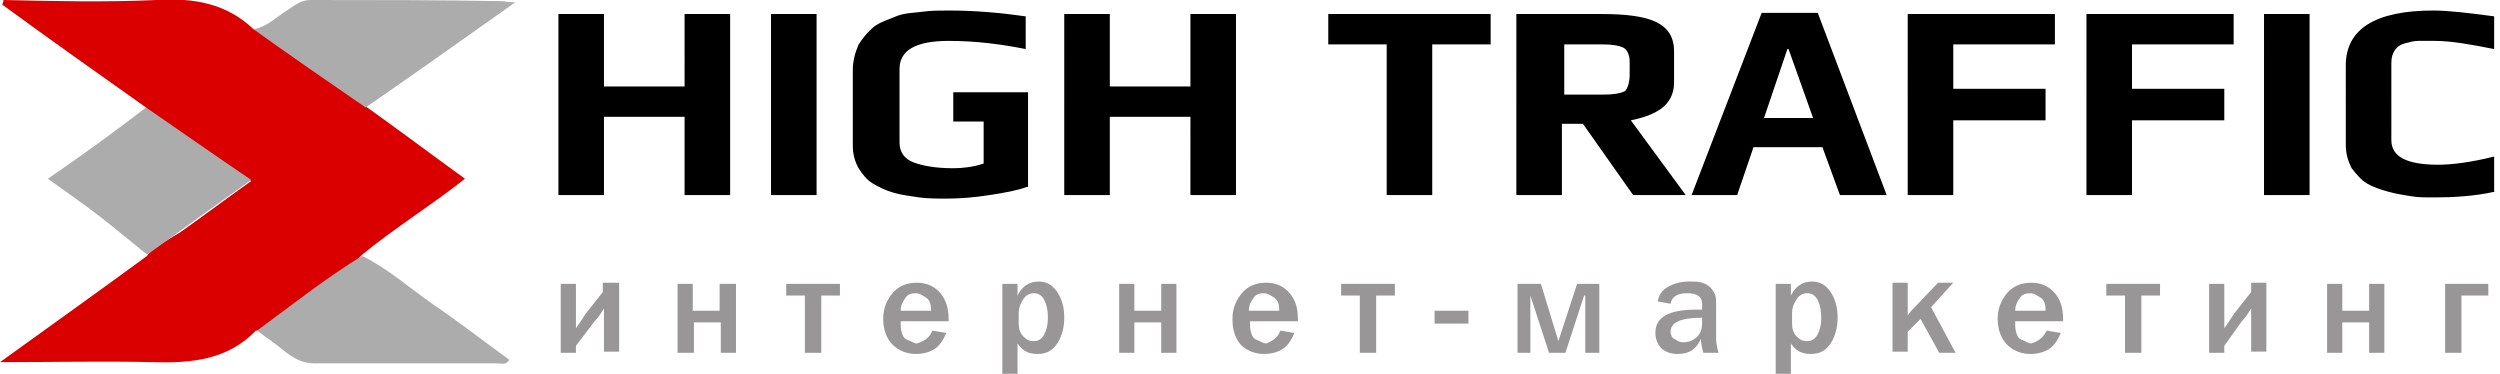 <svg id="logo" xmlns="http://www.w3.org/2000/svg" viewBox="0 0 214 32"><style>.st0{fill:#da0000}.st1{fill:#acacac}.st2{fill:#989696}</style><g id="x"><path class="st0" d="M22 28.3h-.1c-2.4 2.5-5.5 2.8-8.8 2.7-4.2-.1-8.5 0-13.1 0 4.3-3.1 8.5-6.1 12.6-9.1.2-.5 2.3-1.7 2.8-2 2-1.4 4.1-3 6.1-4.4 1.2-.8 1.2.8 0 0-1.9-1.3-3-2.1-4.9-3.4-.6-.4-3.8-2.1-4.1-2.9C8.4 6.3 4.3 3.4.2.4.2.3.3.2.3 0 4.7.1 9 .2 13.4 0c3.2-.2 6 .3 8.3 2.5 2.5 1 4.5 2.9 6.7 4.3 1 .7 2.2 1.2 2.9 2.3 2.8 2 5.6 4.1 8.5 6.2-2.9 2.3-6 4.2-8.8 6.5-1.7 1.8-3.9 3-5.8 4.5-1 .8-1.9 1.8-3.2 2z"/><path class="st1" d="M22 28.3c3-2.2 5.9-4.5 9-6.4 2.2 1.1 4 2.7 6 4.1 2.2 1.5 4.4 3.2 6.6 4.8-.3.5-.7.3-1.1.3H26.9c-1 0-1.7-.4-2.5-1-.7-.6-1.6-1.2-2.4-1.8zM31.3 9.2c-3.2-2.2-6.4-4.4-9.6-6.7 1.2-.2 2-1.1 3-1.7.6-.4 1.1-.8 1.9-.8 5.5 0 10.9 0 16.4.1.2 0 .5.1 1.1.1-4.5 3.2-8.6 6.1-12.8 9zM12.5 9.2c2.9 2 5.9 4.1 9 6.2-3.1 2.2-6 4.3-8.9 6.4-3.7-3-2.7-2.2-4.1-3.3-1.4-1.1-2.9-2.1-4.4-3.2 2.9-2 5.7-4 8.4-6.1z"/></g><g id="name"><path d="M62.5 16.7h-3.9V10h-6.9v6.7h-3.9V1.2h3.9v6.2h6.9V1.2h3.9v15.5zM69.9 16.7H66V1.2h3.9v15.5zM87.9 16c-.8.3-1.9.5-3.2.7-1.3.2-2.5.3-3.6.3-.9 0-1.7 0-2.4-.1s-1.5-.2-2.2-.4c-.7-.2-1.3-.5-1.8-.8-.5-.3-.9-.8-1.2-1.3-.3-.5-.5-1.2-.5-1.9V6c0-.8.2-1.5.5-2.2.4-.6.8-1.1 1.3-1.5.5-.4 1.2-.6 1.9-.9s1.6-.3 2.3-.4c.7-.1 1.4-.1 2.2-.1 2.3 0 4.5.2 6.6.5v2.8c-2-.4-4.2-.7-6.6-.7-2.8 0-4.2.8-4.2 2.4v6.3c0 .8.4 1.4 1.2 1.7.8.3 1.9.5 3.4.5.8 0 1.7-.1 2.6-.4v-3.6h-2.6V7.9H88V16zM105.8 16.7h-3.9V10H95v6.7h-3.9V1.2H95v6.2h6.9V1.2h3.9v15.5zM127.6 3.8h-5v12.9h-3.9V3.8h-5V1.2h13.9v2.6zM144.3 16.7h-4.5l-4.3-6.1h-1.8v6.1h-3.9V1.2h7.3c2.1 0 3.7.2 4.7.7 1 .5 1.5 1.3 1.5 2.5v2.7c0 .9-.4 1.7-1.1 2.2-.7.5-1.6.8-2.6 1l4.7 6.4zm-4.8-10.3V5.3c0-.6-.2-1-.5-1.2-.4-.2-1-.3-1.8-.3h-3.3v4.3h3.3c.9 0 1.5-.1 1.9-.3.2-.2.4-.7.4-1.4zM161.5 16.7h-4l-1.5-4.1h-5.9l-1.4 4.1h-3.9l6-15.6h4.8l5.9 15.6zm-6.3-6.6l-2.1-5.9h-.1l-2 5.9h4.2zM175.9 3.8h-8.7v3.8h7.9v2.7h-7.9v6.4h-3.9V1.2h12.6v2.6zM191.2 3.8h-8.7v3.8h7.9v2.7h-7.9v6.4h-3.9V1.2h12.6v2.6zM197.7 16.7h-3.9V1.2h3.9v15.5zM213.6 16.4c-1.8.4-3.6.5-5.3.5-.7 0-1.3 0-1.9-.1s-1.3-.2-2-.4-1.3-.4-1.8-.7c-.5-.3-.9-.8-1.3-1.3-.3-.6-.5-1.2-.5-2V5.6c0-3.1 2.5-4.7 7.5-4.7 1.2 0 3 .2 5.2.5v2.8c-2-.4-3.7-.7-5.1-.7H207c-.4 0-.7.1-1.1.2-.4.1-.7.3-.9.6-.2.3-.3.6-.3 1.1V12c0 1.4 1.3 2.1 4 2.1 1.2 0 2.8-.2 4.8-.7v3z"/></g><g id="tag"><path class="st2" d="M49.3 29.6v.6H48v-5.9h1.3v3.8c.2-.3.5-.7.8-1.2l1.5-1.9v-.8H53v5.9h-1.3v-2.4-1.3c-.2.3-.4.7-.8 1.1l-1.6 2.1zM58 30.2v-5.9h1.3v2.3h2.3v-2.3H63v5.9h-1.3v-2.6h-2.3v2.6H58zM68.9 30.2v-4.9h-1.6v-1h4.6v1h-1.6v4.9h-1.4zM79.8 28.3l1.2.2c-.2.5-.5 1-.9 1.3s-1 .5-1.7.5c-.8 0-1.5-.3-2-.8s-.8-1.3-.8-2.2c0-.9.3-1.6.8-2.2s1.2-.9 2.1-.9c.8 0 1.5.3 2 .9s.7 1.3.7 2.2v.2h-4.1c0 .4 0 .7.1 1s.2.5.5.6.5.3.8.3c.6-.2 1.1-.5 1.3-1.1zm-.1-1.8c0-.4-.1-.8-.4-1s-.6-.4-.9-.4c-.4 0-.7.1-.9.4s-.4.6-.4 1.1h2.6zM87.2 32.2h-1.4v-7.9h1.3v1c.4-.8 1-1.2 1.8-1.2.7 0 1.2.3 1.6.9s.6 1.3.6 2.2c0 .8-.2 1.6-.6 2.2s-.9.9-1.7.9c-.8 0-1.3-.3-1.7-.9v2.8zm0-4.5c0 .4.1.8.4 1.1s.5.4.9.4.7-.2.9-.6.3-.8.3-1.4c0-.6-.1-1.1-.3-1.5s-.5-.6-.9-.6-.7.2-.9.5-.4.7-.4 1.2v.9zM95.8 30.2v-5.9h1.3v2.3h2.3v-2.3h1.3v5.9h-1.3v-2.6h-2.3v2.6h-1.3zM109.6 28.3l1.2.2c-.2.5-.5 1-.9 1.3s-1 .5-1.7.5c-.8 0-1.5-.3-2-.8-.5-.6-.7-1.3-.7-2.2 0-.9.3-1.6.8-2.2.5-.6 1.2-.9 2.1-.9.8 0 1.5.3 2 .9s.7 1.3.7 2.2v.2H107c0 .4 0 .7.1 1s.2.5.5.6.5.3.8.3c.5-.2 1-.5 1.2-1.1zm-.1-1.8c0-.4-.1-.8-.4-1s-.6-.4-.9-.4c-.4 0-.7.1-.9.4s-.4.6-.4 1.1h2.6zM116.4 30.2v-4.9h-1.6v-1h4.6v1h-1.6v4.9h-1.4zM125.7 26.6v1.1h-2.9v-1.1h2.9zM129.9 30.2v-5.9h2l1.5 4.9 1.6-4.9h1.9v5.9h-1.2v-4.9h-.1l-1.6 4.9h-1.4l-1.6-4.9v4.9h-1.1zM147.1 30.2h-1.3c-.1-.4-.2-.8-.2-1.2-.4.9-1 1.3-2 1.3-.6 0-1.1-.2-1.4-.5s-.5-.8-.5-1.3c0-1.4 1.2-2 3.6-2h.4V26c0-.6-.4-.9-1.3-.9-.8 0-1.3.3-1.4.9l-1.1-.2c.1-.5.3-.9.8-1.2s1.1-.5 1.9-.5c.5 0 .8 0 1.1.1s.5.2.7.4.3.4.4.6.1.6.1 1.1V29c0 .4.1.8.2 1.2zm-1.5-3c-1.7 0-2.6.4-2.6 1.2 0 .2.1.5.3.6s.4.3.8.3c.5 0 .9-.2 1.2-.5s.4-.7.4-1.1v-.5zM153.4 32.2H152v-7.9h1.3v1c.4-.8 1-1.2 1.8-1.2.7 0 1.2.3 1.6.9s.6 1.3.6 2.2c0 .8-.2 1.6-.6 2.2s-.9.9-1.7.9c-.8 0-1.3-.3-1.7-.9v2.8zm0-4.5c0 .4.1.8.4 1.1s.5.4.9.4.7-.2.9-.6.3-.8.3-1.4c0-.6-.1-1.1-.3-1.5s-.5-.6-.9-.6-.7.2-.9.5-.4.7-.4 1.2v.9zM165.3 26.3l2.1 3.9H166l-1.6-2.9-1.1 1.1v1.7H162v-5.9h1.3V27c.2-.3.4-.5.6-.7l2-2.1h1.3l-1.9 2.1zM175.2 28.3l1.2.2c-.2.5-.5 1-.9 1.3s-1 .5-1.7.5c-.8 0-1.5-.3-2-.8s-.8-1.3-.8-2.2c0-.9.3-1.6.8-2.2s1.2-.9 2.1-.9c.8 0 1.5.3 2 .9s.7 1.3.7 2.2v.2h-4.1c0 .4 0 .7.1 1s.2.5.5.6.5.3.8.3c.6-.2 1-.5 1.3-1.1zm-.1-1.8c0-.4-.1-.8-.4-1s-.6-.4-.9-.4c-.4 0-.7.1-.9.4s-.4.6-.4 1.1h2.6zM181.9 30.2v-4.9h-1.6v-1h4.6v1h-1.6v4.9h-1.4zM190.4 29.6v.6h-1.3v-5.9h1.3v3.8c.2-.3.5-.7.8-1.2l1.5-1.9v-.8h1.3v5.9h-1.3v-2.4-1.3c-.2.3-.4.7-.8 1.1l-1.5 2.1zM199.2 30.2v-5.9h1.3v2.3h2.3v-2.3h1.3v5.9h-1.3v-2.6h-2.3v2.6h-1.3zM209.3 30.2v-5.9h3.7v1h-2.3v4.9h-1.4z"/></g></svg>